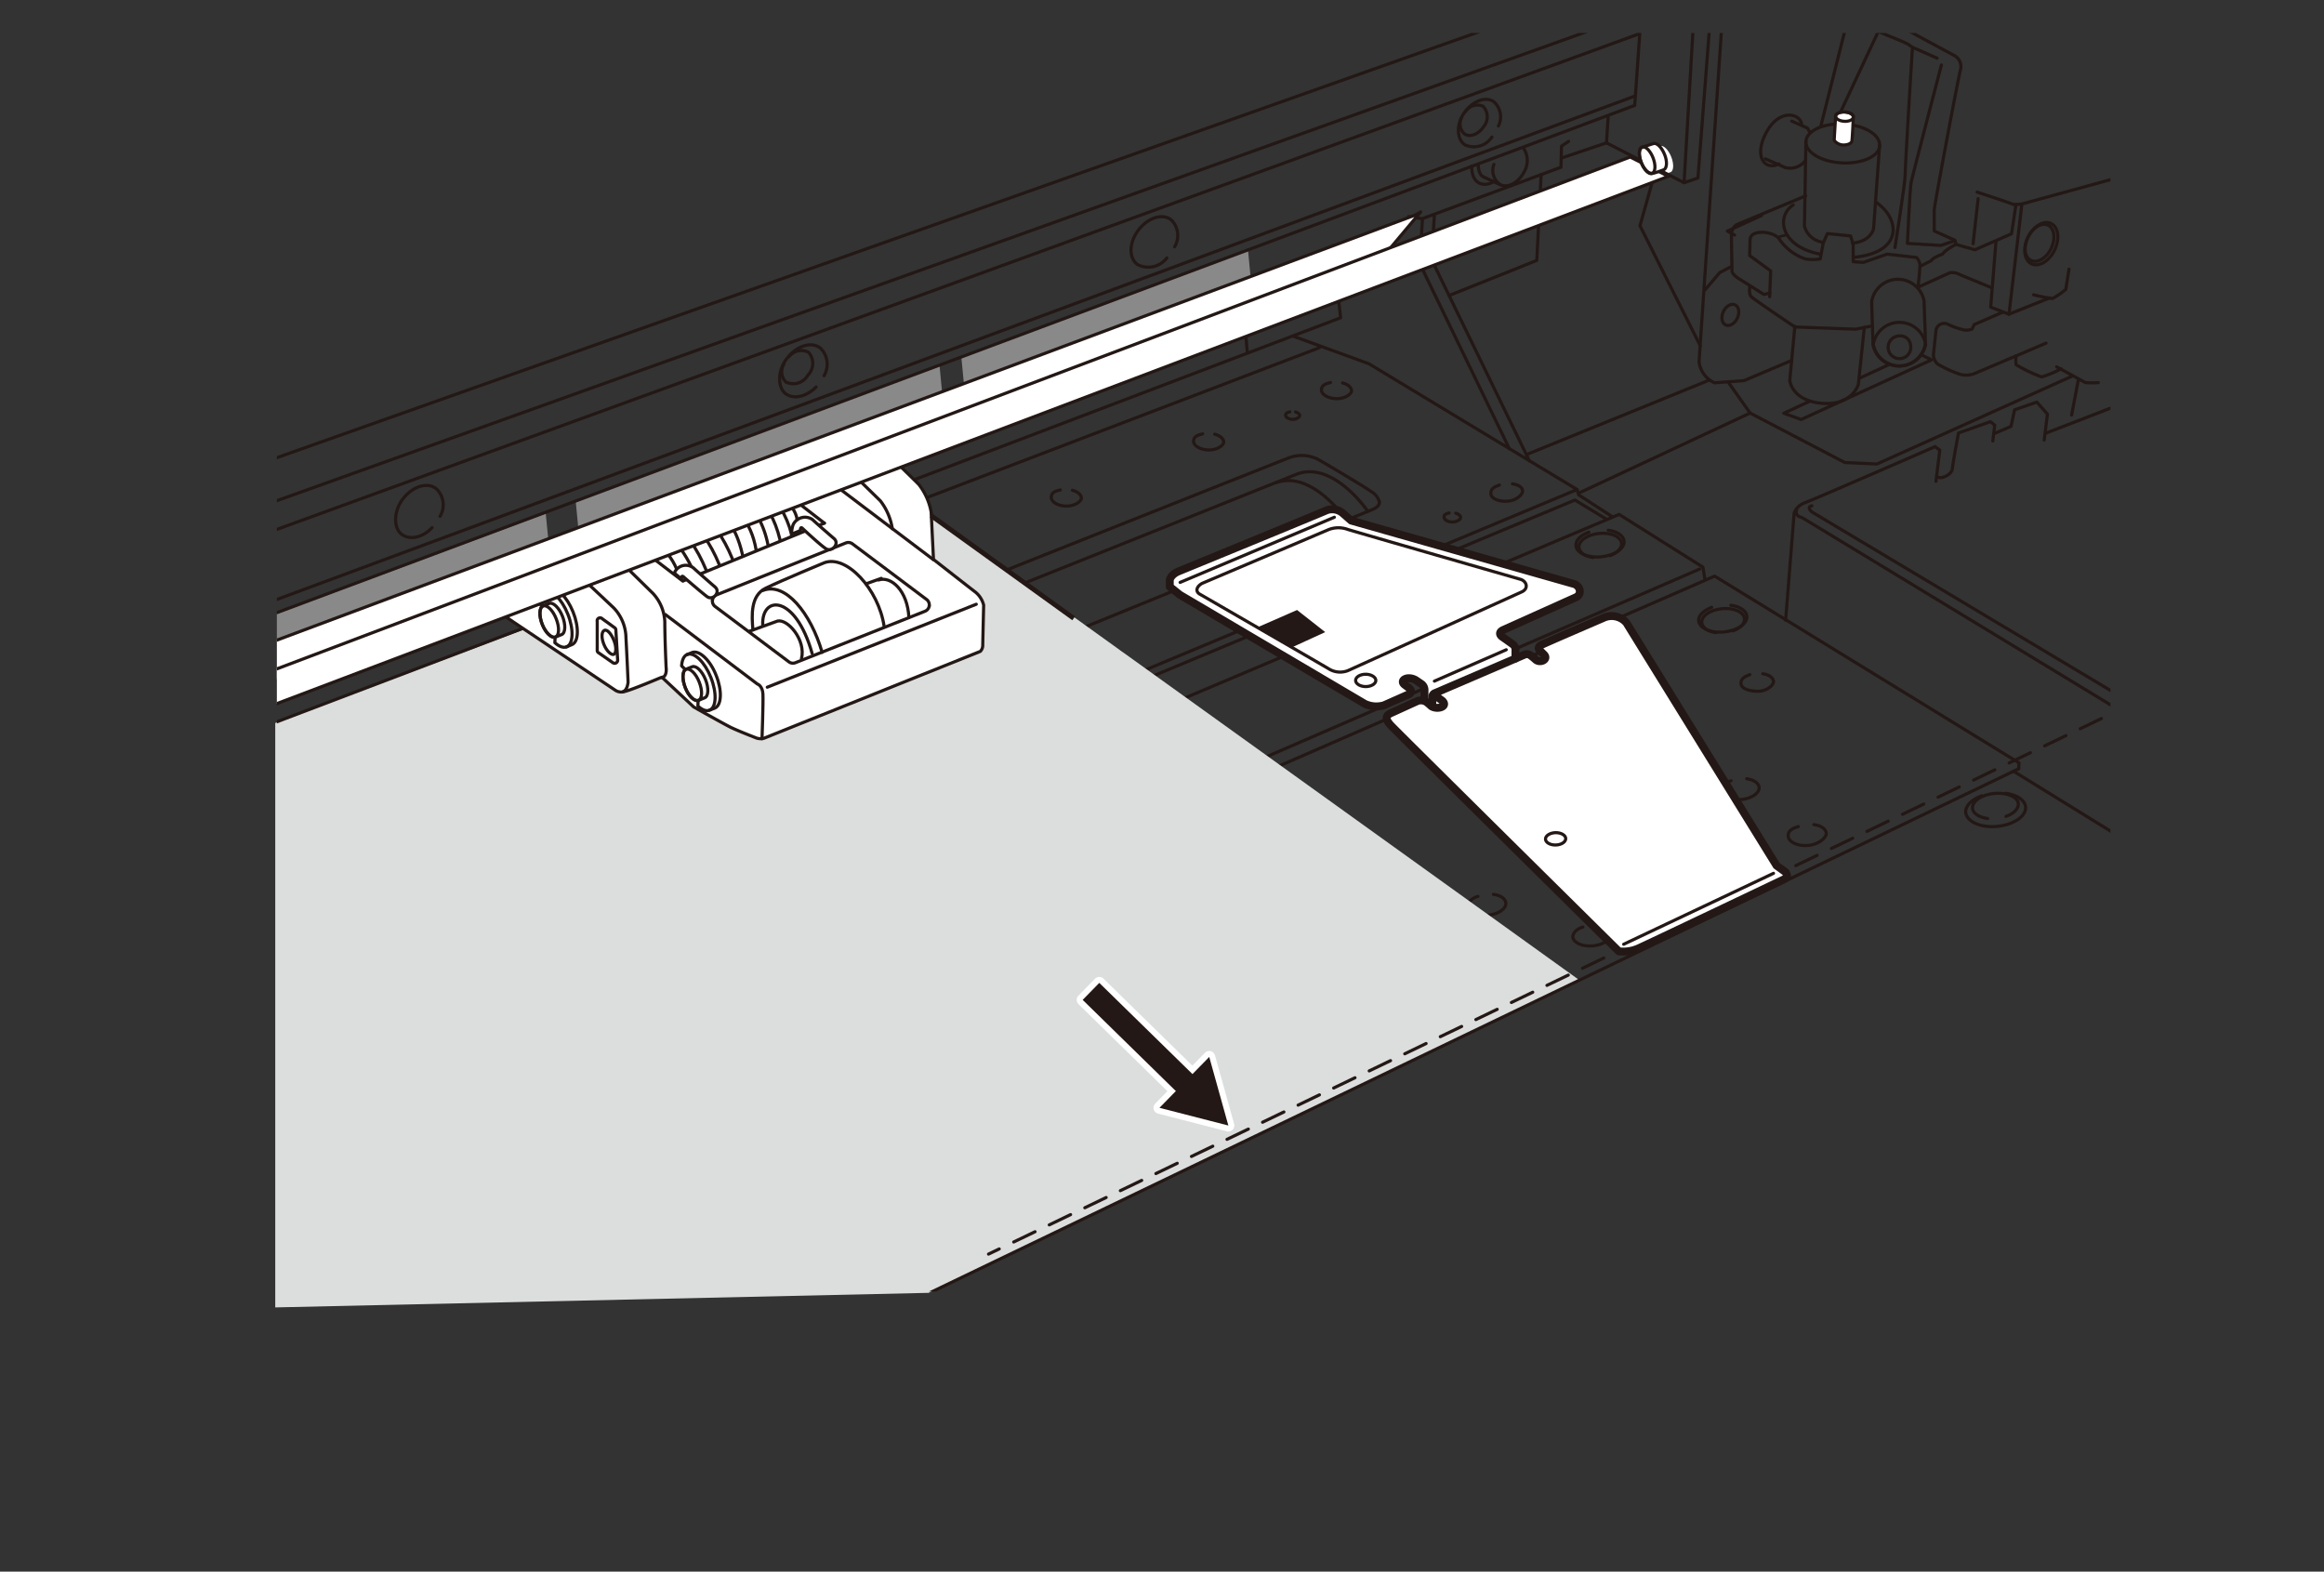 <svg id="レイヤー_1" data-name="レイヤー 1" xmlns="http://www.w3.org/2000/svg" xmlns:xlink="http://www.w3.org/1999/xlink" width="81.05mm" height="54.81mm" viewBox="0 0 229.74 155.36"><rect x="0" y="0" width="229.74" height="155.36" fill="#333333" stroke="none"/><defs><style>.cls-1,.cls-10,.cls-12,.cls-14,.cls-15,.cls-3,.cls-5,.cls-8,.cls-9{fill:none;}.cls-2{clip-path:url(#clip-path);}.cls-10,.cls-12,.cls-14,.cls-15,.cls-3,.cls-5,.cls-9{stroke:#231815;}.cls-12,.cls-14,.cls-15,.cls-3,.cls-5,.cls-8{stroke-linecap:round;}.cls-12,.cls-14,.cls-3,.cls-5,.cls-8{stroke-linejoin:round;}.cls-12,.cls-15,.cls-3,.cls-9{stroke-width:0.31px;}.cls-4{fill:#fff;}.cls-5{stroke-width:0.26px;}.cls-6{fill:#dcdddd;}.cls-7{fill:#231815;}.cls-8{stroke:#fff;stroke-width:1.18px;}.cls-10,.cls-15,.cls-9{stroke-miterlimit:10;}.cls-10{stroke-width:0.47px;}.cls-11{fill:#898989;}.cls-12{stroke-dasharray:2.34 1.56;}.cls-13{clip-path:url(#clip-path-4);}.cls-14{stroke-width:0.78px;}</style><clipPath id="clip-path" transform="translate(27.21 3.26)"><rect class="cls-1" x="0.16" width="181.26" height="124.41"/></clipPath><clipPath id="clip-path-4" transform="translate(27.21 3.26)"><rect class="cls-1" width="181.42" height="125.98"/></clipPath></defs><title>BLU_USE_MediaSettingLine</title><g class="cls-2"><path class="cls-3" d="M109.13,46.31a1.58,1.58,0,0,0-.72-.93c-.8-.59-5.09-3.1-5.09-3.1a3.58,3.58,0,0,0-3.1-.29c-1.68.65-50.91,20.23-50.91,20.23l-49.92,20a1.54,1.54,0,0,0-.51.55" transform="translate(27.21 3.26)"/><path class="cls-3" d="M-1.12,82.82c-.17.34-.19.85.45,1.45,1.27,1.21,4.39,4.49,4.39,4.49A2.59,2.59,0,0,0,6,88.88c1.45-.46,102.43-41.76,102.43-41.76.56-.22.76-.51.72-.81" transform="translate(27.21 3.26)"/><path class="cls-3" d="M-.67,84.27,101.11,43.56c3-1,5.85,2.28,6.81,3.6" transform="translate(27.21 3.26)"/><path class="cls-3" d="M99,44.43c3-1,5.85,2.28,6.81,3.6" transform="translate(27.21 3.26)"/><path class="cls-3" d="M69.42,56.21c3-1,6,2.26,7,3.91" transform="translate(27.21 3.26)"/><path class="cls-3" d="M69.9,56c3-1,6,2.26,7,3.91" transform="translate(27.21 3.26)"/><path class="cls-3" d="M35.65,69.7c2.52-1,5.39,2.82,6.25,4.49" transform="translate(27.21 3.26)"/><path class="cls-3" d="M36.06,69.5c2.51-1,5.38,2.82,6.24,4.48" transform="translate(27.21 3.26)"/><line class="cls-3" x1="155.9" y1="48.39" x2="20.35" y2="105.03"/><polyline class="cls-3" points="20.67 105.74 155.69 49.43 158.77 51.3"/><polyline class="cls-3" points="21.03 109.61 160.06 50.85 168.34 56.06 168.53 57.2"/><line class="cls-3" x1="24.34" y1="118.51" x2="168.02" y2="56.25"/><polyline class="cls-3" points="24.25 120.27 169.5 56.95 199.59 75.41 199.56 75.99"/><path class="cls-3" d="M171.88,73l11.8,7.29a70.67,70.67,0,0,1,18.69,17.26" transform="translate(27.21 3.26)"/><path class="cls-3" d="M114.59,18l-.24,3.67a4.85,4.85,0,0,0,.4,1.63l9.23,19" transform="translate(27.21 3.26)"/><path class="cls-3" d="M113.41,18.39l-.24,3.67a4.76,4.76,0,0,0,.4,1.62L122,41.1" transform="translate(27.21 3.26)"/><path class="cls-4" d="M138,12.24c-.29-.71-.78-1.19-1.1-1.06-.09,0-1,.33-1.13.37-.32.13-.35.81-.07,1.52s.77,1.19,1.1,1.06c.09,0,1-.33,1.13-.37.32-.12.35-.81.07-1.52" transform="translate(27.21 3.26)"/><polyline class="cls-3" points="163.53 17.31 162.12 22.31 168.09 34.2"/><path class="cls-3" d="M143.13-2.67l-2.38,35.18a2.66,2.66,0,0,0,1.52,2.07l2.91-.21,4.73-2" transform="translate(27.21 3.26)"/><path class="cls-3" d="M151.29,16.1l-6.82,2.84a1.23,1.23,0,0,0-.52,1c0,.66.06,3.59.06,3.59,0,.33.62.72.62.72l2.52,1.59a1.81,1.81,0,0,0,.6-.17" transform="translate(27.21 3.26)"/><path class="cls-3" d="M162.4,25a19.87,19.87,0,0,0,.19-2.12,1.34,1.34,0,0,0-.34-.69l-2.91-.33-2.35.82-1-.07s0-1.33,0-1.55-.26-1-.26-1l-2.29-.23-.41.92-.3,1.58a4.32,4.32,0,0,1-1.49,0,5.17,5.17,0,0,1-2.5-1.87c-.41-.85-2.81-1.12-2.94-.11L145.75,22l2.08,1.52-.1,2.55" transform="translate(27.21 3.26)"/><path class="cls-3" d="M145.76,25.13s-.1.67.14.93,4.32,3,4.32,3l6,.22s1.14-.21,1.52-.3" transform="translate(27.21 3.26)"/><polyline class="cls-3" points="171.17 26.34 170.01 26.94 168.57 28.63"/><path class="cls-3" d="M150.22,29l-.5,5.36s.19,2,3.19,2.25,3.59-1.88,3.59-1.88l.59-5.64" transform="translate(27.21 3.26)"/><polyline class="cls-3" points="170.91 37.87 173.01 40.83 182.37 45.72 185.54 45.87 204.89 37.16"/><path class="cls-3" d="M149.31,58.05l.84-10.59a1.72,1.72,0,0,1,1-1c.7-.23,12.93-5.57,12.93-5.57l.47.35-.38,3.08" transform="translate(27.21 3.26)"/><path class="cls-3" d="M164.25,43.78c.27.47,1.49-.09,1.54-.7s.61-3.54.61-3.54l3.16-1.12.42.35-.19,1.56" transform="translate(27.21 3.26)"/><polyline class="cls-3" points="197.16 42.85 198.8 42.15 199.15 40.51 201.35 39.75 202.4 40.93 202.08 43.5"/><line class="cls-3" x1="202.24" y1="42.82" x2="208.6" y2="40.36"/><path class="cls-3" d="M151.91,46.74c-.6.11,0,.61,0,.61l30.45,18.2,2-1.07" transform="translate(27.21 3.26)"/><path class="cls-3" d="M150.4,47.16c-.22.63.51.73.51.73L182.39,67l2.26-1.2" transform="translate(27.21 3.26)"/><line class="cls-3" x1="151.04" y1="44.88" x2="168.95" y2="37.58"/><line class="cls-3" x1="173.01" y1="40.83" x2="156.12" y2="48.72"/><path class="cls-3" d="M163.15,30.78a2.64,2.64,0,0,1-5.18,0,2.63,2.63,0,0,1,5.18,0Z" transform="translate(27.21 3.26)"/><path class="cls-3" d="M158.6,11.12c0,1.06-1.73,1.83-3.75,1.72s-3.59-1.05-3.54-2.11,1.74-1.84,3.75-1.73S158.66,10.05,158.6,11.12Z" transform="translate(27.21 3.26)"/><path class="cls-4" d="M156,8.31c0-.25-.36-.48-.85-.5s-.88.16-.9.41c0,.1-.13,2.23-.14,2.34s.37.49.85.51.89-.16.9-.41c0-.1.13-2.23.14-2.35" transform="translate(27.21 3.26)"/><path class="cls-3" d="M156,8.31c0-.25-.36-.48-.85-.5s-.88.16-.9.41c0,.1-.13,2.23-.14,2.34s.37.49.85.51.89-.16.9-.41C155.9,10.56,156,8.43,156,8.31Z" transform="translate(27.21 3.26)"/><path class="cls-3" d="M163,26.52a2.63,2.63,0,0,0-5.18,0c0,.84.12,3.44.12,4.26a2.63,2.63,0,0,0,5.17,0C163.15,29.93,163,27.34,163,26.52Z" transform="translate(27.21 3.26)"/><path class="cls-3" d="M161.66,30.84a1.12,1.12,0,1,1-1.1-.89A1,1,0,0,1,161.66,30.84Z" transform="translate(27.21 3.26)"/><path class="cls-3" d="M144.32,26.88c.38.18.47.77.21,1.32s-.78.84-1.16.66-.47-.78-.21-1.33S143.94,26.69,144.32,26.88Z" transform="translate(27.21 3.26)"/><path class="cls-3" d="M158.6,11.12,158,19.37s-.26,1.23-2.07,1.4" transform="translate(27.21 3.26)"/><path class="cls-3" d="M151.31,10.72l-.14,8.38A2.18,2.18,0,0,0,153,20.69" transform="translate(27.21 3.26)"/><path class="cls-3" d="M156,8.31c0,.26-.41.45-.9.42s-.86-.26-.85-.51.42-.44.9-.41S156.06,8.06,156,8.31Z" transform="translate(27.21 3.26)"/><path class="cls-3" d="M150.06,17c-1.68,1.07-1.36,4.07,2.65,4.86" transform="translate(27.21 3.26)"/><path class="cls-3" d="M158.2,16.7c2.39,1.57,2.87,5-2.19,5.48" transform="translate(27.21 3.26)"/><path class="cls-3" d="M164.71,3.16s-2.88,11-3,11.64-.36,6-.36,6l3.3.2,1.36-.46" transform="translate(27.21 3.26)"/><path class="cls-3" d="M156.14-1.53a17.26,17.26,0,0,1,2.11,1.22c.23.27,2.8,1.15,3.25,1.48a2.75,2.75,0,0,0,.78.43l2,.89" transform="translate(27.21 3.26)"/><path class="cls-3" d="M161.83,1.64s-.73,11.89-.71,12.47-1,7.1-1,7.1" transform="translate(27.21 3.26)"/><line class="cls-3" x1="185.61" y1="3.26" x2="181.97" y2="11.03"/><path class="cls-3" d="M162.61,23.06l1.11-.56c.06-.26,1.1-.64,1.1-.64a1.7,1.7,0,0,1,.42-.41,8,8,0,0,1,.9-.55,2.36,2.36,0,0,0-.08-.4L164,19.57s0-1.66,0-2.07,2.31-12.75,2.58-13.81a1.24,1.24,0,0,0-.63-1.48s-8.78-4.7-9-5-1.37.91-1.37.91L152.78,9.24" transform="translate(27.21 3.26)"/><path class="cls-3" d="M162.55,25.06l3-1.36a1.73,1.73,0,0,1,.71.06c.18.1,3.41,1.42,3.41,1.42" transform="translate(27.21 3.26)"/><polyline class="cls-3" points="197.31 23.92 196.79 30.36 198.59 31.06 202.64 29.44"/><path class="cls-3" d="M173.82,25.88a17.91,17.91,0,0,0,1.86.37,7.38,7.38,0,0,0,1.33-.91l.31-2" transform="translate(27.21 3.26)"/><line class="cls-3" x1="199.87" y1="20.2" x2="198.6" y2="31.06"/><polyline class="cls-3" points="193.35 24.16 195.23 24.69 198.85 23.11 199.29 20.21"/><path class="cls-3" d="M168.24,15.73s3.38,1.1,3.55,1.21a3.28,3.28,0,0,0,1.11-.1l8.7-2.39" transform="translate(27.21 3.26)"/><line class="cls-3" x1="195.55" y1="19.64" x2="195.05" y2="24.09"/><path class="cls-3" d="M175.05,30.66s-6.74,2.87-7.06,3a2.21,2.21,0,0,1-1.66,0,11.37,11.37,0,0,1-2-.94,1.27,1.27,0,0,1-.41-.91l.24-2.31a.82.82,0,0,1,1.22-.69,7.94,7.94,0,0,0,1.5.53,1.43,1.43,0,0,0,.87-.08l.2-.44,2.8-1.21" transform="translate(27.21 3.26)"/><path class="cls-3" d="M172.1,31.93a2.47,2.47,0,0,0,0,.87A15.05,15.05,0,0,0,174.62,34a10.58,10.58,0,0,0,1.92-.8" transform="translate(27.21 3.26)"/><path class="cls-3" d="M176.1,33l2.84,1.56a8.39,8.39,0,0,0,1.28,0" transform="translate(27.21 3.26)"/><line class="cls-3" x1="205.46" y1="37.52" x2="204.79" y2="41.03"/><path class="cls-3" d="M175.55,18.83c.73.35.88,1.53.35,2.63s-1.56,1.71-2.29,1.36-.88-1.53-.34-2.63S174.82,18.48,175.55,18.83Z" transform="translate(27.21 3.26)"/><path class="cls-3" d="M175.25,19c.63.31.77,1.34.31,2.3s-1.36,1.49-2,1.18-.76-1.33-.3-2.29S174.61,18.71,175.25,19Z" transform="translate(27.21 3.26)"/><path class="cls-3" d="M147.31,12.44l1.95.86a1.91,1.91,0,0,0,2-.68" transform="translate(27.21 3.26)"/><path class="cls-3" d="M148.64,12.94c-1.34.71-2.55-.68-1.24-3.12s3.44-1.85,3.5-.74" transform="translate(27.21 3.26)"/><polyline class="cls-3" points="177.12 11.97 178.68 12.66 178.88 13.01"/><line class="cls-3" x1="183.81" y1="37.39" x2="186.63" y2="36.09"/><polyline class="cls-3" points="190.08 35.15 190.95 35.57 178.05 41.47 176.34 40.85 178.88 39.67"/><polyline class="cls-3" points="127.89 33.25 135.33 35.96 155.9 48.39 156.06 48.92 159.36 51.06"/><path class="cls-3" d="M105.51,34.59c.53.14.9.45.89.79s-.7.8-1.52.77-1.47-.42-1.46-.87.38-.61.9-.73" transform="translate(27.21 3.26)"/><path class="cls-3" d="M92.87,39.66c.53.14.9.45.89.79s-.7.8-1.52.77-1.47-.42-1.46-.87.38-.61.9-.72" transform="translate(27.21 3.26)"/><path class="cls-3" d="M100.86,37.46c.25.07.42.21.41.37s-.32.38-.71.36-.68-.19-.68-.4.18-.29.42-.34" transform="translate(27.21 3.26)"/><path class="cls-3" d="M116.7,47.47c.29.08.49.25.48.44s-.38.44-.83.43-.82-.23-.81-.49.21-.34.5-.4" transform="translate(27.21 3.26)"/><path class="cls-3" d="M102.93,53.18c.29.08.49.25.48.44s-.38.44-.83.43-.82-.23-.81-.49.21-.33.5-.39" transform="translate(27.21 3.26)"/><path class="cls-3" d="M78.8,45.2c.53.14.9.45.89.79s-.7.8-1.52.78-1.47-.42-1.46-.88.38-.61.9-.72" transform="translate(27.21 3.26)"/><path class="cls-3" d="M66.54,49.9c.53.14.9.45.88.79s-.69.81-1.51.78-1.47-.42-1.46-.88.38-.61.9-.72" transform="translate(27.21 3.26)"/><path class="cls-3" d="M38,60.85c.54.07.94.32,1,.66s-.58.89-1.4,1-1.52-.23-1.56-.68.29-.65.79-.83" transform="translate(27.21 3.26)"/><path class="cls-3" d="M23.44,66.67c.54.08.94.33,1,.67s-.59.89-1.4,1-1.52-.23-1.56-.68.29-.66.79-.83" transform="translate(27.21 3.26)"/><path class="cls-3" d="M8,72.83c.54.07.94.33,1,.67s-.59.88-1.4,1S6,74.24,6,73.78s.3-.65.79-.83" transform="translate(27.21 3.26)"/><path class="cls-3" d="M22.36,86.3c.58.08,1,.35,1,.71s-.62.94-1.49,1-1.6-.23-1.65-.72.32-.69.85-.88" transform="translate(27.21 3.26)"/><path class="cls-3" d="M38.19,79.74c.58.08,1,.35,1,.71s-.62.94-1.49,1-1.61-.24-1.65-.73.31-.69.84-.88" transform="translate(27.21 3.26)"/><path class="cls-3" d="M53.45,73.43c.58.08,1,.35,1,.72s-.62.93-1.49,1-1.6-.24-1.65-.72.32-.7.85-.89" transform="translate(27.21 3.26)"/><path class="cls-3" d="M68.23,67.17c.57.08,1,.35,1,.71s-.62.94-1.48,1-1.61-.24-1.65-.72.31-.69.84-.88" transform="translate(27.21 3.26)"/><path class="cls-3" d="M96,55.72c.58.07,1,.35,1,.71s-.62.94-1.48,1-1.61-.24-1.66-.72.32-.69.85-.88" transform="translate(27.21 3.26)"/><path class="cls-3" d="M82.83,60.92c.58.08,1,.35,1,.71s-.62.94-1.49,1-1.6-.24-1.65-.73.32-.69.85-.88" transform="translate(27.21 3.26)"/><path class="cls-3" d="M109.14,50.19c.58.08,1,.35,1,.71s-.62.94-1.49,1-1.6-.24-1.65-.72.31-.69.84-.88" transform="translate(27.21 3.26)"/><path class="cls-3" d="M122.31,44.57c.58.08,1,.35,1,.71s-.62.94-1.48,1-1.61-.23-1.66-.72.32-.69.85-.88" transform="translate(27.21 3.26)"/><path class="cls-3" d="M131.77,49.15c.87.12,1.52.53,1.57,1.08.07.73-.94,1.42-2.25,1.55s-2.44-.36-2.51-1.09c-.05-.54.48-1.06,1.28-1.34" transform="translate(27.21 3.26)"/><path class="cls-3" d="M130.27,51.85c-.77-.1-1.34-.47-1.39-1-.06-.65.83-1.27,2-1.38s2.15.32,2.22,1c0,.47-.43.93-1.14,1.19" transform="translate(27.21 3.26)"/><path class="cls-3" d="M143.9,56.57c.88.12,1.52.53,1.58,1.08.07.73-.94,1.43-2.26,1.56s-2.43-.37-2.51-1.1c-.05-.54.48-1,1.29-1.34" transform="translate(27.21 3.26)"/><path class="cls-3" d="M147.05,63.34c.59.08,1,.36,1.06.73s-.64,1-1.52,1-1.64-.24-1.69-.73.32-.71.87-.91" transform="translate(27.21 3.26)"/><path class="cls-3" d="M145.46,73.72c.68.09,1.18.42,1.23.84.05.58-.74,1.12-1.77,1.22s-1.9-.29-2-.86.37-.82,1-1" transform="translate(27.21 3.26)"/><path class="cls-3" d="M141.94,75.21c.69.09,1.19.41,1.23.84s-.73,1.12-1.76,1.22-1.91-.29-2-.86c0-.42.37-.82,1-1" transform="translate(27.21 3.26)"/><path class="cls-3" d="M134.7,78.53c.68.1,1.19.42,1.23.85s-.74,1.11-1.76,1.21-1.91-.28-2-.85c0-.42.38-.83,1-1" transform="translate(27.21 3.26)"/><path class="cls-3" d="M127.56,81.84c.68.09,1.19.42,1.23.84.06.58-.73,1.12-1.76,1.22s-1.91-.28-2-.86c0-.42.38-.82,1-1" transform="translate(27.21 3.26)"/><path class="cls-3" d="M120.42,85.15c.69.09,1.19.41,1.23.84.06.58-.73,1.12-1.76,1.22s-1.91-.29-2-.86c0-.42.37-.82,1-1" transform="translate(27.21 3.26)"/><path class="cls-3" d="M113.28,88.46c.69.09,1.19.41,1.23.84s-.73,1.11-1.76,1.21-1.91-.28-2-.85c0-.42.37-.83,1-1" transform="translate(27.21 3.26)"/><path class="cls-3" d="M130.8,88.18c.69.09,1.19.41,1.23.84.06.58-.73,1.12-1.76,1.22s-1.91-.29-2-.86c0-.42.37-.82,1-1" transform="translate(27.21 3.26)"/><path class="cls-3" d="M123.66,91.49c.69.09,1.19.41,1.23.84s-.73,1.12-1.76,1.22-1.91-.29-2-.86c0-.42.37-.82,1-1" transform="translate(27.21 3.26)"/><path class="cls-3" d="M116.52,94.79c.69.1,1.19.42,1.23.85S117,96.75,116,96.85s-1.91-.28-2-.85.37-.83,1-1" transform="translate(27.21 3.26)"/><path class="cls-3" d="M106.14,91.76c.69.1,1.19.42,1.23.85s-.73,1.11-1.76,1.21-1.91-.28-2-.85c0-.42.37-.83,1-1" transform="translate(27.21 3.26)"/><path class="cls-3" d="M98.63,95.45c.68.09,1.19.41,1.23.84s-.74,1.12-1.76,1.21-1.91-.28-2-.85.38-.83,1-1.05" transform="translate(27.21 3.26)"/><path class="cls-3" d="M91,99c.69.09,1.19.42,1.23.84.06.58-.73,1.12-1.76,1.22s-1.9-.29-2-.86.37-.82,1-1" transform="translate(27.21 3.26)"/><path class="cls-3" d="M82.94,102.87c.69.1,1.19.42,1.23.85s-.73,1.11-1.76,1.21-1.91-.28-2-.85c0-.42.38-.83,1-1" transform="translate(27.21 3.26)"/><path class="cls-3" d="M75.31,106.46c.68.09,1.19.41,1.23.84s-.74,1.12-1.77,1.22-1.9-.29-2-.86c0-.42.38-.82,1-1" transform="translate(27.21 3.26)"/><path class="cls-3" d="M108.41,98.36c.7.09,1.21.42,1.26.85.06.58-.74,1.14-1.79,1.25s-1.95-.28-2-.86c0-.43.38-.85,1-1.08" transform="translate(27.21 3.26)"/><path class="cls-3" d="M100.76,102.15c.7.09,1.22.42,1.26.85.06.59-.74,1.14-1.79,1.25s-2-.28-2-.86.38-.85,1-1.08" transform="translate(27.21 3.26)"/><path class="cls-3" d="M93,105.84c.7.09,1.22.42,1.26.86s-.74,1.14-1.79,1.24-1.95-.28-2-.86c0-.43.38-.84,1-1.08" transform="translate(27.21 3.26)"/><path class="cls-3" d="M145.06,81.14c.69.1,1.19.42,1.23.85s-.73,1.11-1.76,1.21-1.9-.28-2-.86c0-.41.37-.82,1-1" transform="translate(27.21 3.26)"/><path class="cls-3" d="M138.18,84.77c.68.09,1.19.41,1.23.84s-.73,1.12-1.76,1.22-1.91-.29-2-.86c0-.42.38-.82,1-1" transform="translate(27.21 3.26)"/><path class="cls-3" d="M152.1,78.25c.68.09,1.19.42,1.23.85s-.74,1.11-1.76,1.21-1.91-.29-2-.86.38-.82,1-1" transform="translate(27.21 3.26)"/><path class="cls-3" d="M135.79,67.93c.38,0,.66.23.68.46s-.4.62-1,.67-1-.16-1.07-.47.2-.45.55-.57" transform="translate(27.21 3.26)"/><path class="cls-3" d="M142.41,59.28c-.77-.11-1.34-.47-1.39-1-.06-.65.83-1.26,2-1.37s2.16.32,2.22,1c.05.48-.42.94-1.13,1.19" transform="translate(27.21 3.26)"/><path class="cls-3" d="M171.08,75.16c1.08.14,1.88.66,1.95,1.34.09.91-1.17,1.77-2.8,1.93s-3-.46-3.12-1.36c-.06-.67.6-1.31,1.6-1.67" transform="translate(27.21 3.26)"/><path class="cls-3" d="M169.28,77.65c-.83-.11-1.45-.5-1.5-1-.06-.7.9-1.36,2.15-1.48s2.32.35,2.38,1c.05.51-.45,1-1.22,1.27" transform="translate(27.21 3.26)"/><path class="cls-3" d="M5,93.52c.43.06.75.26.77.53s-.46.7-1.1.76-1.2-.17-1.24-.53.24-.52.63-.66" transform="translate(27.21 3.26)"/><polyline class="cls-3" points="93.79 40.14 96.28 39.15 99.54 41.88"/><polyline class="cls-3" points="104.74 39.57 101.6 37.32 104.41 36.2"/><line class="cls-3" x1="93.38" y1="44.16" x2="97.69" y2="42.45"/><polyline class="cls-3" points="171.47 23.24 170.76 22.84 174.14 21.3"/><line class="cls-5" x1="176.66" y1="23.21" x2="175.93" y2="23.39"/><line class="cls-3" x1="130.43" y1="34.37" x2="9.56" y2="80.52"/></g><polygon class="cls-6" points="27.21 71.47 27.21 129.24 91.8 127.8 156.13 96.89 88.6 48.38 27.21 71.47"/><g class="cls-2"><polyline class="cls-3" points="131.71 24.29 132.53 31.41 8.49 78.52"/></g><rect class="cls-7" x="84.44" y="92.65" width="2.35" height="13.91" transform="translate(-18.25 94.39) rotate(-45.62)"/><rect class="cls-8" x="84.44" y="92.65" width="2.35" height="13.91" transform="translate(-18.25 94.39) rotate(-45.62)"/><polygon class="cls-7" points="114.62 109.51 121.43 111.26 119.54 104.48 114.62 109.51"/><polygon class="cls-8" points="114.62 109.51 121.43 111.26 119.54 104.48 114.62 109.51"/><rect class="cls-7" x="84.44" y="92.65" width="2.35" height="13.91" transform="translate(-18.25 94.39) rotate(-45.62)"/><polygon class="cls-7" points="114.62 109.51 121.43 111.26 119.54 104.48 114.62 109.51"/><g class="cls-2"><path class="cls-4" d="M24.5,54l.16,2.38-2.5.92L33.66,65a1.1,1.1,0,0,0,.93.08c.66-.15,3.48-1.34,3.48-1.34l.16-.05,3.13,2.93s2.93,1.65,3.63,2,2.62,1.09,2.62,1.09a1.36,1.36,0,0,0,.72,0L69.7,61.13a.85.85,0,0,0,.24-.57c0-.29.09-4,.09-4a2.39,2.39,0,0,0-.79-1.27c-.63-.48-4.17-3.25-4.17-3.25l-.23-4.68a6.24,6.24,0,0,0-1.22-2.73c-.88-.89-3.93-3.83-3.93-3.83L58.93,40Z" transform="translate(27.21 3.26)"/><path class="cls-9" d="M24.5,54l.16,2.38-2.5.92L33.66,65a1.1,1.1,0,0,0,.93.08c.66-.15,3.48-1.34,3.48-1.34l.16-.05,3.13,2.93s2.93,1.65,3.63,2,2.62,1.09,2.62,1.09a1.36,1.36,0,0,0,.72,0L69.7,61.13a.85.85,0,0,0,.24-.57c0-.29.09-4,.09-4a2.39,2.39,0,0,0-.79-1.27c-.63-.48-4.17-3.25-4.17-3.25l-.23-4.68a6.24,6.24,0,0,0-1.22-2.73c-.88-.89-3.93-3.83-3.93-3.83L58.93,40Z" transform="translate(27.21 3.26)"/><path class="cls-3" d="M32.73,50.74s.84.93,1.4,1.5,3.19,3.14,3.19,3.14a4.38,4.38,0,0,1,1.19,2.83c0,1.71.13,4.51.13,4.51s.13.87-.41,1" transform="translate(27.21 3.26)"/><path class="cls-3" d="M33.48,60.05c.26.64.23,1.25,0,1.37s-.73-.31-1-1-.22-1.25.06-1.37S33.23,59.41,33.48,60.05Z" transform="translate(27.21 3.26)"/><path class="cls-4" d="M43.58,63.49C43,62,41.93,61,41.24,61.23l-.52.21c-.33.13-.51.55-.55,1.12l1.08,1.08.59,1.62-.06,1.27c.41.38.82.55,1.15.41l.52-.2c.68-.28.74-1.73.13-3.25" transform="translate(27.21 3.26)"/><path class="cls-3" d="M43.58,63.49C43,62,41.93,61,41.24,61.23l-.52.21c-.33.13-.51.55-.55,1.12l1.08,1.08.59,1.62-.06,1.27c.41.38.82.55,1.15.41l.52-.2C44.13,66.46,44.19,65,43.58,63.49Z" transform="translate(27.21 3.26)"/><path class="cls-4" d="M42.53,63.91c-.34-.85-.93-1.41-1.31-1.26l-.61.24c-.38.16-.42,1-.08,1.82s.92,1.41,1.31,1.26l.61-.25c.38-.15.42-1,.08-1.81" transform="translate(27.21 3.26)"/><path class="cls-3" d="M42.53,63.91c-.34-.85-.93-1.41-1.31-1.26l-.61.24c-.38.16-.42,1-.08,1.82s.92,1.41,1.31,1.26l.61-.25C42.83,65.57,42.87,64.76,42.53,63.91Z" transform="translate(27.21 3.26)"/><path class="cls-3" d="M41.91,64.16c.34.85.31,1.66-.07,1.81s-1-.41-1.31-1.26-.3-1.66.08-1.81S41.58,63.31,41.91,64.16Z" transform="translate(27.21 3.26)"/><path class="cls-3" d="M40.72,61.44c.69-.28,1.73.74,2.34,2.26s.55,3-.13,3.24" transform="translate(27.21 3.26)"/><path class="cls-4" d="M29.44,57.23c-.61-1.52-1.65-2.53-2.34-2.26l-.52.21c-.33.13-.51.55-.55,1.12l1.08,1.08L27.7,59l-.06,1.27c.41.37.82.54,1.15.41l.52-.21c.68-.27.74-1.73.13-3.25" transform="translate(27.21 3.26)"/><path class="cls-3" d="M29.44,57.23c-.61-1.52-1.65-2.53-2.34-2.26l-.52.21c-.33.13-.51.55-.55,1.12l1.08,1.08L27.7,59l-.06,1.27c.41.37.82.54,1.15.41l.52-.21C30,60.21,30.05,58.75,29.44,57.23Z" transform="translate(27.21 3.26)"/><path class="cls-4" d="M28.39,57.65c-.34-.85-.93-1.41-1.31-1.26l-.61.25c-.38.15-.42,1-.08,1.81s.92,1.42,1.31,1.26l.61-.24c.38-.15.42-1,.08-1.82" transform="translate(27.21 3.26)"/><path class="cls-3" d="M28.39,57.65c-.34-.85-.93-1.41-1.31-1.26l-.61.25c-.38.15-.42,1-.08,1.81s.92,1.42,1.31,1.26l.61-.24C28.69,59.32,28.73,58.5,28.39,57.65Z" transform="translate(27.21 3.26)"/><path class="cls-3" d="M27.77,57.9c.34.85.31,1.66-.07,1.81s-1-.41-1.31-1.26-.3-1.66.08-1.81S27.44,57.05,27.77,57.9Z" transform="translate(27.21 3.26)"/><path class="cls-3" d="M26.58,55.18c.69-.27,1.73.74,2.34,2.26s.55,3-.13,3.25" transform="translate(27.21 3.26)"/><path class="cls-3" d="M28.8,52.2l.58.79,4.09,3.85a4.37,4.37,0,0,1,1.2,2.94c.11,2,.21,4.39.21,4.39s-.06.76-.46.92" transform="translate(27.21 3.26)"/><path class="cls-3" d="M32.32,57.9l1.23.89a.27.27,0,0,1,.12.22L33.85,62a.3.3,0,0,1-.46.26l-1.44-1a.25.25,0,0,1-.12-.24l0-2.85A.29.29,0,0,1,32.32,57.9Z" transform="translate(27.21 3.26)"/><path class="cls-3" d="M64.65,56.63a.67.67,0,0,0-.26-.63l-7.33-5.5a.68.68,0,0,0-.65-.09L43.63,55.54a.67.67,0,0,0-.41.53" transform="translate(27.21 3.26)"/><path class="cls-3" d="M43.22,56.07a.67.67,0,0,0,.26.62l7.29,5.47a.66.66,0,0,0,.65.09l12.82-5.09a.67.67,0,0,0,.41-.53" transform="translate(27.21 3.26)"/><path class="cls-3" d="M54.28,48.45l-3.62-2.8s-.95-.71-1.42-.41" transform="translate(27.21 3.26)"/><path class="cls-3" d="M33.48,51.55l1.61-.66a1.5,1.5,0,0,1,1.2.23l4,3.06,14-5.73" transform="translate(27.21 3.26)"/><path class="cls-3" d="M48.94,45.64s.05-.38.74-.61,3.08-1.22,3.08-1.22a1.84,1.84,0,0,1,1.74.26c.81.63,10.57,8,10.57,8" transform="translate(27.21 3.26)"/><path class="cls-3" d="M35.33,50.72c.46-1.74,3.15-3.28,5.82,2.07" transform="translate(27.21 3.26)"/><path class="cls-3" d="M39.69,53c-1-2.3-2.68-3.12-3.06-1.79l1.12-.51" transform="translate(27.21 3.26)"/><path class="cls-4" d="M39.45,53.39a1.22,1.22,0,0,1,1.9-.5c.56.52,2.13,1.88,2.13,1.88.58.51-.22,1.37-.79.95S40.4,53.8,40.4,53.8c-.28-.29-.23.18-.23.18Z" transform="translate(27.21 3.26)"/><path class="cls-9" d="M39.45,53.39a1.22,1.22,0,0,1,1.9-.5c.56.52,2.13,1.88,2.13,1.88.58.51-.22,1.37-.79.95S40.4,53.8,40.4,53.8c-.28-.29-.23.18-.23.18Z" transform="translate(27.21 3.26)"/><path class="cls-4" d="M51.2,48.6a1.3,1.3,0,0,1,1.91-.5c.55.52,2.13,1.88,2.13,1.88.58.51-.22,1.37-.8,1S52.15,49,52.15,49c-.27-.29-.23.18-.23.18l-.88.36a2.83,2.83,0,0,1,.16-.95" transform="translate(27.21 3.26)"/><path class="cls-9" d="M51.2,48.6a1.3,1.3,0,0,1,1.91-.5c.55.52,2.13,1.88,2.13,1.88.58.51-.22,1.37-.8,1S52.15,49,52.15,49c-.27-.29-.23.18-.23.18l-.88.36A2.83,2.83,0,0,1,51.2,48.6Z" transform="translate(27.21 3.26)"/><path class="cls-3" d="M37.25,49.1c1.14-1.31,3.47-.55,5.35,4" transform="translate(27.21 3.26)"/><path class="cls-3" d="M38.55,48.56c1.14-1.3,3.47-.54,5.35,4" transform="translate(27.21 3.26)"/><path class="cls-3" d="M39.86,48c1.13-1.3,3.47-.55,5.34,4" transform="translate(27.21 3.26)"/><path class="cls-3" d="M42.62,48c.15-1.4.49-1.78,1.61-1.57s2.81,1.72,3.31,4.69" transform="translate(27.21 3.26)"/><line class="cls-3" x1="70.36" y1="51.86" x2="71.6" y2="51.39"/><path class="cls-3" d="M43.67,48.4c.26-1.19,1.77-.17,2.53,3.22" transform="translate(27.21 3.26)"/><path class="cls-3" d="M44.13,46.34c.92-1.25,3.74-.07,4.6,4.35" transform="translate(27.21 3.26)"/><path class="cls-3" d="M45.25,45.89c1.11-1.24,3.62-.06,4.65,4.21" transform="translate(27.21 3.26)"/><path class="cls-3" d="M46.44,45.43c.82-1.24,3.56.13,4.6,4.12" transform="translate(27.21 3.26)"/><path class="cls-3" d="M49.33,46.1c.77-.51,2.09.78,2.26,2" transform="translate(27.21 3.26)"/><path class="cls-3" d="M38.57,57.49l9.08,6.86s.52.16.56,1-.09,4.42-.09,4.42" transform="translate(27.21 3.26)"/><line class="cls-3" x1="75.85" y1="67.93" x2="96.51" y2="59.73"/><path class="cls-3" d="M46.9,59.13l2.76-1c1-.22,2.82,1.87,2.36,3.72" transform="translate(27.21 3.26)"/><path class="cls-3" d="M47.22,59c-.13-1.46-.23-3.38,1.25-4.11s5.8-2.52,5.8-2.52c2.19-.83,5.37,2.6,5.92,6.28" transform="translate(27.21 3.26)"/><line class="cls-3" x1="85.7" y1="57.68" x2="87.12" y2="57.17"/><path class="cls-3" d="M59.64,54.07c1.26-.41,2.87,1.07,3,3.71" transform="translate(27.21 3.26)"/><path class="cls-3" d="M48.2,55.11c2.22-.88,4.74,2.24,5.86,6.11" transform="translate(27.21 3.26)"/><path class="cls-3" d="M48.19,58.55c-.15-3,3.23-3.07,4.88,2.77" transform="translate(27.21 3.26)"/><path class="cls-3" d="M55.1,41.58l.84.88,3.88,3.79A6,6,0,0,1,61,49" transform="translate(27.21 3.26)"/><line class="cls-3" x1="79.45" y1="46.11" x2="79.34" y2="47.17"/><line class="cls-4" x1="106.14" y1="61.12" x2="92.05" y2="50.97"/><line class="cls-10" x1="106.14" y1="61.12" x2="92.05" y2="50.97"/><polyline class="cls-3" points="139.24 21.41 140.59 21.62 154.31 16.53 154.36 14.45 155.07 13.97"/><polyline class="cls-3" points="154.39 15.61 158.81 14.12 166.48 18.06 167.85 17.6 169.17 0.47"/><path class="cls-3" d="M123.38,11.36a2.19,2.19,0,0,1,.07,2.38c-.55,1.07-1.6,1.63-2.35,1.25a1.7,1.7,0,0,1-.63-2" transform="translate(27.21 3.26)"/><line class="cls-3" x1="166.48" y1="18.06" x2="167.51" y2="0.46"/><line class="cls-3" x1="158.81" y1="14.12" x2="158.98" y2="11.45"/><polyline class="cls-3" points="143.28 29.2 151.92 25.74 152.35 17.24"/><path class="cls-3" d="M121.1,15l-1.63-.76c-.57-.22-.55-1.22-.55-1.22" transform="translate(27.21 3.26)"/><path class="cls-3" d="M118.27,13.18c0,2,1.45,2,2.19,1.51" transform="translate(27.21 3.26)"/><line class="cls-3" x1="123.3" y1="34.75" x2="122.64" y2="27.6"/><polygon class="cls-11" points="95.04 35.36 95.29 37.97 123.62 27.31 123.38 24.8 95.04 35.36"/><polygon class="cls-11" points="56.91 49.52 57.16 52.13 93.12 38.66 92.88 36.15 56.91 49.52"/><polygon class="cls-11" points="23.61 62.07 23.85 64.59 54.19 53.22 53.95 50.76 23.61 62.07"/><polyline class="cls-3" points="5.58 68.7 161.6 10.42 162.21 1.77 161.35 1.52 2.38 58.44"/><line class="cls-3" x1="1.47" y1="61.75" x2="161.94" y2="3.38"/><line class="cls-3" x1="4.27" y1="67.82" x2="161.6" y2="9.5"/><path class="cls-3" d="M15.5,48.9c-.94,1-2.2,1.25-3,.66s-.84-2.24.11-3.49,2.45-1.73,3.33-1a2.21,2.21,0,0,1,.35,2.71" transform="translate(27.21 3.26)"/><path class="cls-3" d="M88.14,22.24a2.31,2.31,0,0,1-2.92.64c-.87-.66-.82-2.18.11-3.4s2.38-1.69,3.25-1a2.17,2.17,0,0,1,.33,2.65" transform="translate(27.21 3.26)"/><path class="cls-3" d="M53.46,35c-.94.95-2.2,1.25-3,.66s-.84-2.24.12-3.49,2.44-1.73,3.33-1a2.23,2.23,0,0,1,.34,2.71" transform="translate(27.21 3.26)"/><path class="cls-3" d="M50.79,32a1.52,1.52,0,0,1,1.93-.43,1.65,1.65,0,0,1-.07,2.26,1.66,1.66,0,0,1-2.16.68,1.44,1.44,0,0,1-.22-1.76" transform="translate(27.21 3.26)"/><path class="cls-3" d="M120.27,10.29a2.13,2.13,0,0,1-2.64.78c-.84-.54-.9-2-.12-3.14s2.08-1.71,2.92-1.16a2,2,0,0,1,.49,2.42" transform="translate(27.21 3.26)"/><path class="cls-3" d="M117.68,7.75a1.39,1.39,0,0,1,1.71-.51,1.5,1.5,0,0,1,.08,2c-.5.77-1.35,1.1-1.89.75a1.3,1.3,0,0,1-.32-1.57" transform="translate(27.21 3.26)"/><line class="cls-3" x1="154.63" y1="0.16" x2="0.16" y2="54.88"/><polygon class="cls-4" points="140.44 20.95 136.89 25.18 6.11 75.32 9.54 69.77 23.4 64.76 139.9 21.26 140.44 20.95"/><polygon class="cls-3" points="140.44 20.95 136.89 25.18 6.11 75.32 9.54 69.77 23.4 64.76 139.9 21.26 140.44 20.95"/><polygon class="cls-4" points="0.9 76.13 161.15 15.52 164.93 17.43 0.61 79.69 0.9 76.13"/><polygon class="cls-9" points="0.9 76.13 161.15 15.52 164.93 17.43 0.61 79.69 0.9 76.13"/><path class="cls-4" d="M137.34,12c-.29-.71-.78-1.19-1.1-1.06-.09,0-1,.33-1.13.37-.32.13-.35.81-.07,1.52s.77,1.19,1.09,1.06c.1,0,1.05-.33,1.14-.37.32-.12.35-.81.07-1.52" transform="translate(27.21 3.26)"/><path class="cls-3" d="M137.34,12c-.29-.71-.78-1.19-1.1-1.06-.09,0-1,.33-1.13.37-.32.13-.35.81-.07,1.52s.77,1.19,1.09,1.06c.1,0,1.05-.33,1.14-.37C137.59,13.36,137.62,12.67,137.34,12Z" transform="translate(27.21 3.26)"/><path class="cls-3" d="M136.2,12.33c.28.71.25,1.4-.07,1.52s-.81-.34-1.09-1.06-.25-1.39.07-1.52S135.92,11.62,136.2,12.33Z" transform="translate(27.21 3.26)"/><line class="cls-3" x1="199.56" y1="75.99" x2="34.95" y2="155.21"/><line class="cls-12" x1="218.29" y1="65.95" x2="99.49" y2="123.12"/><line class="cls-3" x1="98.78" y1="123.46" x2="97.72" y2="123.97"/></g><g class="cls-13"><path class="cls-4" d="M149.34,83l-.89-.65S134,59,133.61,58.33a1.93,1.93,0,0,0-2.29-.47s-6,2.58-6.19,2.7-.31.33,0,.59l.33.32c.49.5-.42.91-.85.48a5.57,5.57,0,0,0-.45-.37.59.59,0,0,0-.61-.1l-1,.41V61a.65.65,0,0,0-.28-.6s-.68-.52-1-.71-.4-.49.09-.71l7.14-3.17c.71-.31.46-1.23-.28-1.37l-21.9-6.23-.81-.71a1.61,1.61,0,0,0-1.61-.31c-.5.24-14.69,6.06-14.69,6.06-.59.26-.82.68-.82.87v.63l1,.8,18.29,10.78a2.69,2.69,0,0,0,1.88.14L112,65.4c.35-.11.37-.42.09-.65l-.39-.28c-.66-.47.28-1,1.1-.47l.54.37a.74.74,0,0,1,.28.63v1a1,1,0,0,0-.73,0l-2.5,1.14c-.74.33-.49.74-.1,1.19s22.58,22.38,22.58,22.38a3.73,3.73,0,0,0,1.91-.28c.53-.22,14.36-6.81,14.36-6.81.52-.26.35-.5.21-.74" transform="translate(27.21 3.26)"/><path class="cls-14" d="M113.61,65.92V65a.74.74,0,0,0-.28-.63l-.54-.37c-.82-.52-1.76,0-1.1.46l.39.29c.29.23.26.54-.09.65l-2.39,1.06a2.69,2.69,0,0,1-1.88-.14L89.43,55.54l-1-.8v-.63c0-.19.23-.61.82-.87,0,0,14.19-5.82,14.69-6.06a1.61,1.61,0,0,1,1.61.31l.81.71,21.9,6.23c.74.14,1,1.06.28,1.37L121.42,59c-.5.22-.38.52-.1.71s1,.71,1,.71a.66.66,0,0,1,.28.61v.81" transform="translate(27.21 3.26)"/><line class="cls-3" x1="141.8" y1="67.33" x2="148.9" y2="64.23"/><line class="cls-3" x1="116.66" y1="57.57" x2="131.91" y2="51.13"/><path class="cls-3" d="M91.64,54.4l12.52-5.32a2.7,2.7,0,0,1,1.88,0c.73.23,17,4.91,17,4.91.66.16.93.93.16,1.27l-17,7.7a2.11,2.11,0,0,1-2.06-.11c-.53-.32-12.66-7.33-12.66-7.33C90.86,55.22,91.11,54.68,91.64,54.4Z" transform="translate(27.21 3.26)"/><polyline class="cls-7" points="124.54 62.08 128.2 60.48 130.71 62.45 127.59 63.88"/><polyline class="cls-15" points="124.54 62.08 128.2 60.48 130.71 62.45 127.59 63.88"/><path class="cls-3" d="M108.8,64c0,.34-.46.61-1,.61s-1-.27-1-.61.45-.61,1-.61S108.8,63.68,108.8,64Z" transform="translate(27.21 3.26)"/><path class="cls-3" d="M127.57,79.64c0,.34-.45.62-1,.63s-1-.26-1-.59.45-.62,1-.63S127.57,79.31,127.57,79.64Z" transform="translate(27.21 3.26)"/><path class="cls-14" d="M114.9,65.67l.47.34c.61.58-.49.92-1.08.54,0,0-.19-.18-.45-.39a1,1,0,0,0-1-.09l-2.5,1.14c-.74.32-.49.74-.1,1.19s22.58,22.38,22.58,22.38a3.73,3.73,0,0,0,1.91-.28c.53-.22,14.36-6.81,14.36-6.81.52-.26.35-.5.21-.74l-.89-.65-14.84-24a1.93,1.93,0,0,0-2.29-.47s-6,2.58-6.19,2.7-.31.33,0,.59l.33.32c.49.5-.42.91-.85.48a5.57,5.57,0,0,0-.45-.37.59.59,0,0,0-.61-.1l-8.85,3.8a.41.41,0,0,0-.28.4v.94" transform="translate(27.21 3.26)"/><line class="cls-3" x1="160.51" y1="93.34" x2="175.32" y2="86.33"/></g></svg>